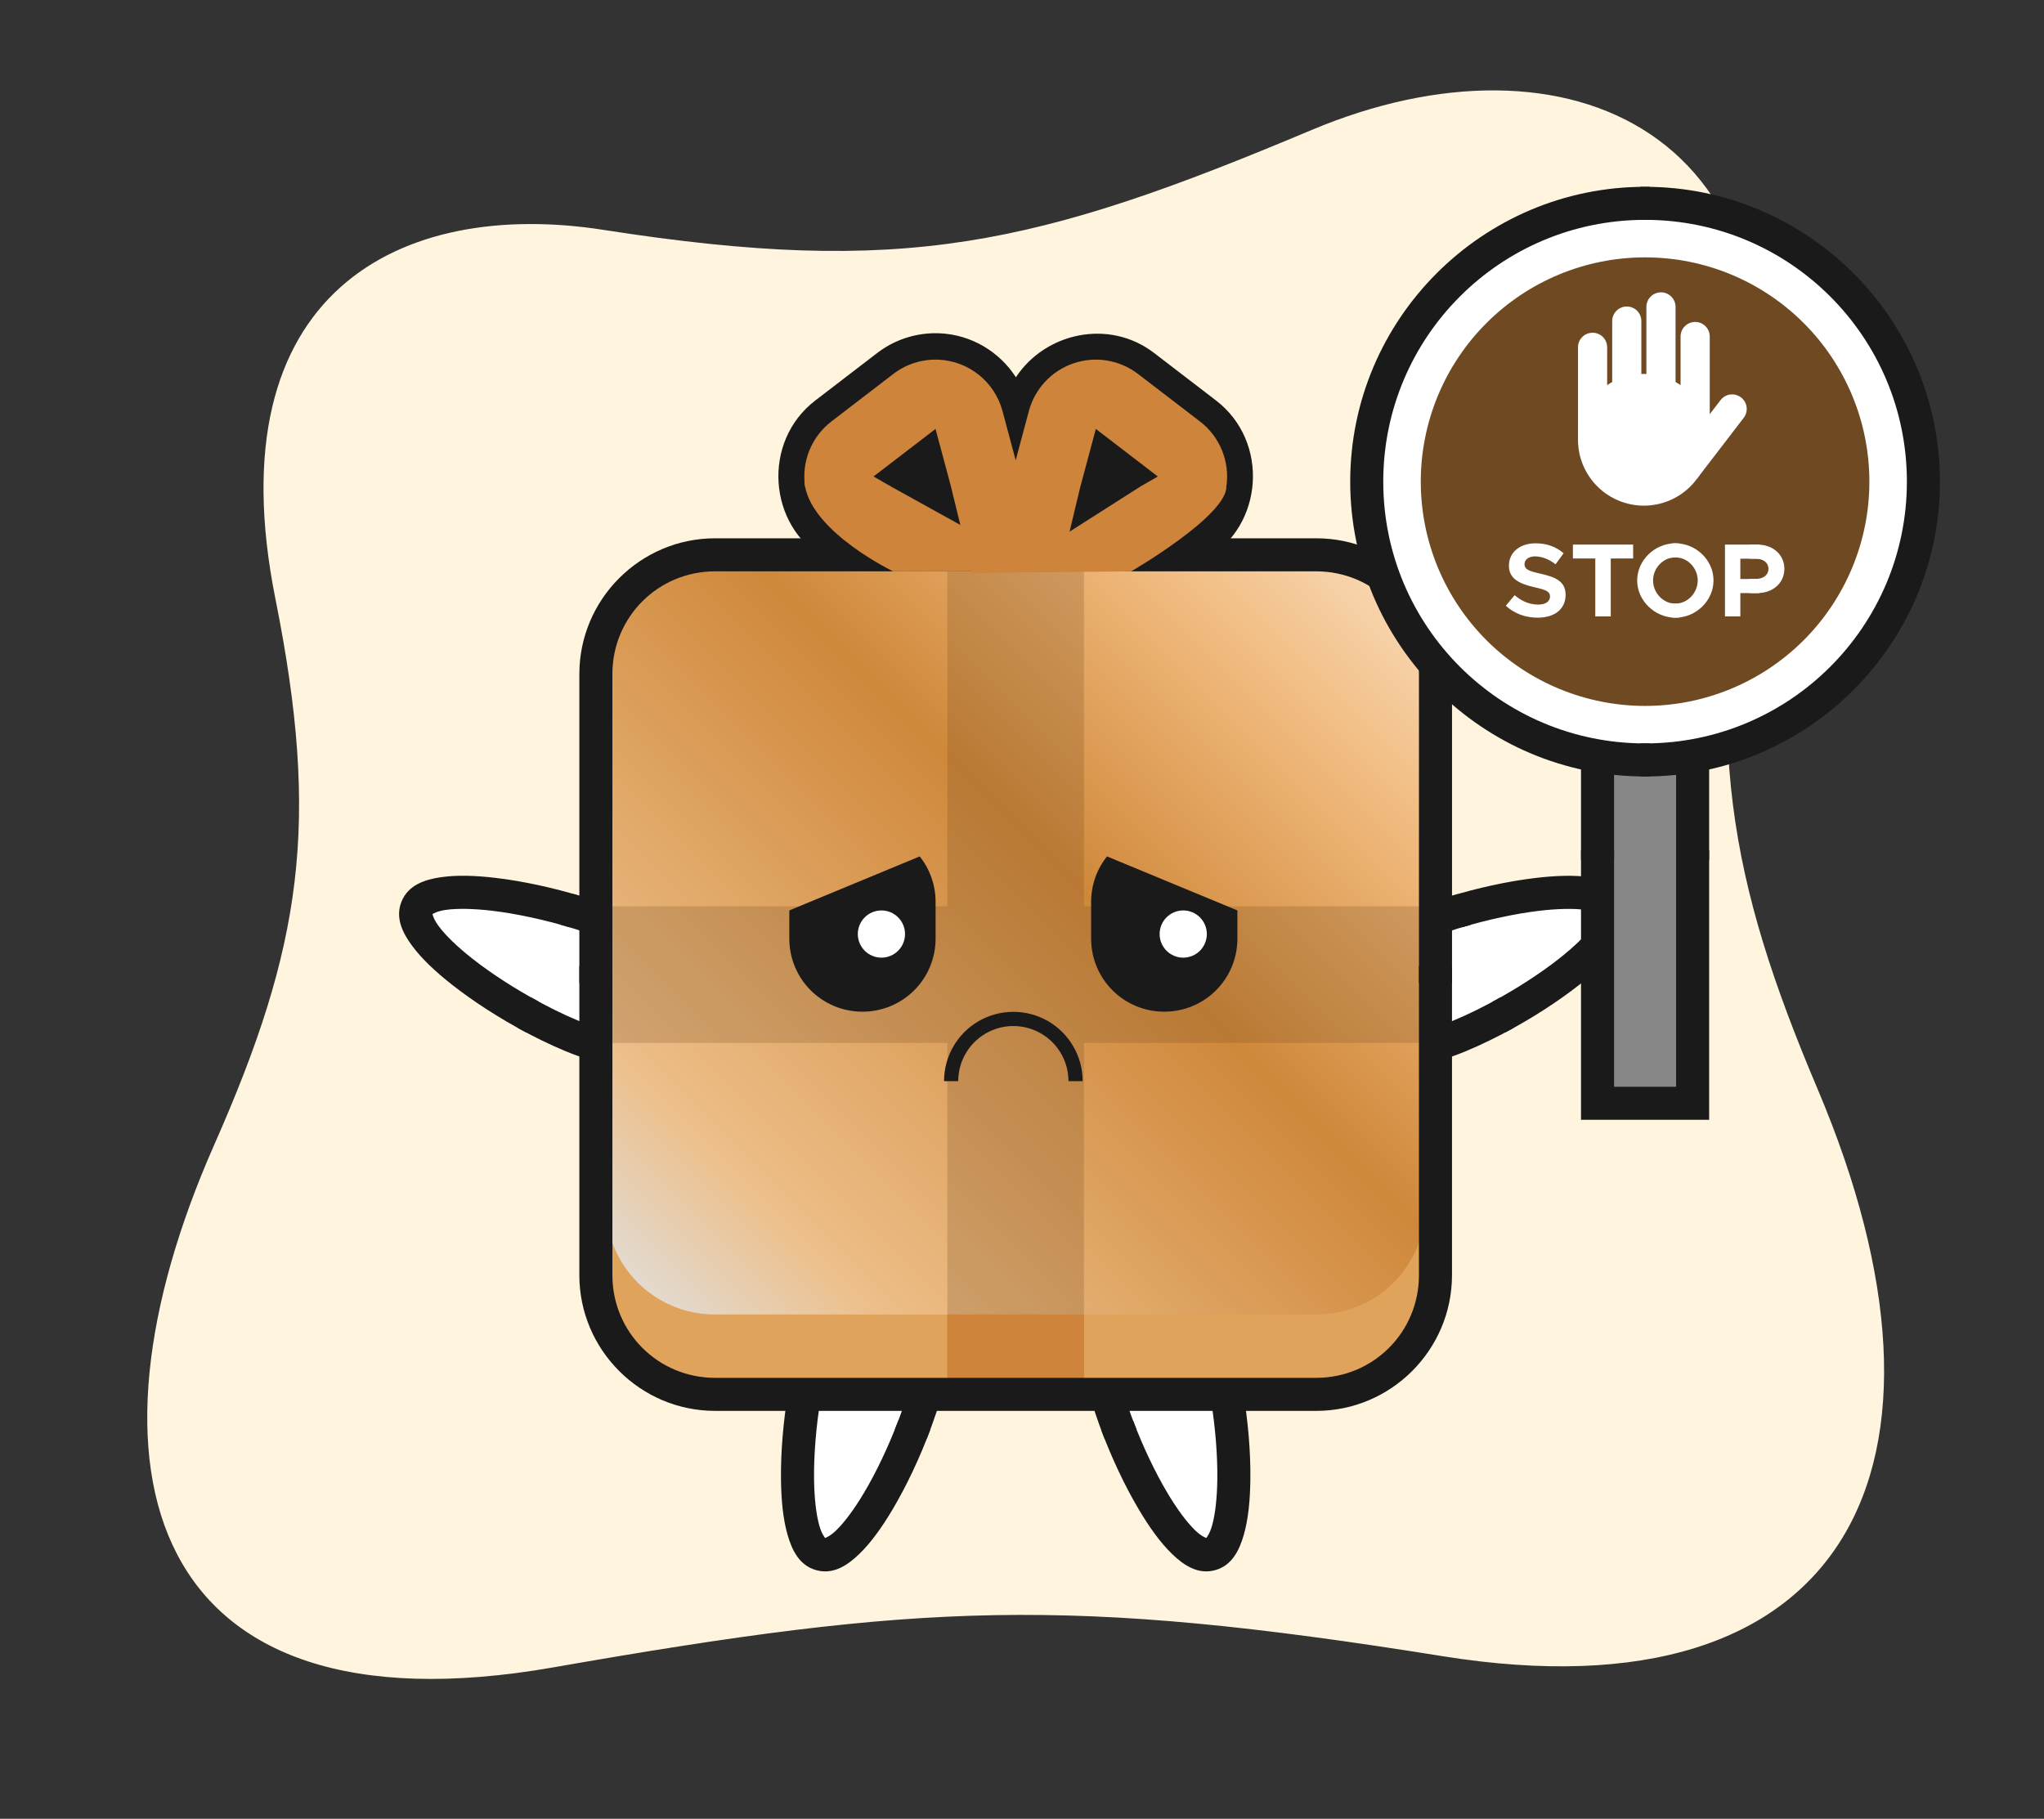 <?xml version="1.0" encoding="UTF-8"?>
<svg id="object" xmlns="http://www.w3.org/2000/svg" xmlns:xlink="http://www.w3.org/1999/xlink" viewBox="0 0 2857.19 2542.63">
  <rect x="0" y="0" width="2857.19" height="2542.63" fill="#333333" stroke="none"/>
  <defs>
    <linearGradient id="linear-gradient" x1="891.44" y1="1890.76" x2="1948.06" y2="834.14" gradientUnits="userSpaceOnUse">
      <stop offset=".01" stop-color="#e0e1e1"/>
      <stop offset=".19" stop-color="#edbe88"/>
      <stop offset=".6" stop-color="#cf883a"/>
      <stop offset=".81" stop-color="#ebb171"/>
      <stop offset=".87" stop-color="#f1bd83"/>
      <stop offset="1" stop-color="#f8d6b0"/>
    </linearGradient>
  </defs>
  <path d="M1833.64,181.62c-386.93,162.9-570.71,205.2-990.1,139.74-282.19-44.05-544.73,85.26-458.53,515.94,62.85,313.98,37.05,485.66-85.64,763.27-199.37,451.1-97.31,830.27,473.76,730.42,514.59-89.98,719.03-99.68,1244.11-15.6,565.72,90.58,746.89-265.61,523.5-792.92-123.67-291.91-160.09-486.12-94.99-840.8,92.1-501.74-258.37-648.97-612.12-500.03Z" style="fill: #fff4de;"/>
  <path d="M1296.89,1934.32c-28.76,107.33-105.44,250.32-149.59,238.49-44.15-11.83-39.07-174-10.31-281.34,28.76-107.33,81.76-116.11,114.45-107.35,32.69,8.76,74.2,42.86,45.44,150.2Z" style="fill: #fff;"/>
  <path d="M1101.81,1945.53c-6.9,41.08-10.56,84.22-10.11,122.71,.34,29,2.88,55.21,9.1,77.04,6.22,21.82,16.64,43.45,40.53,49.85,23.89,6.4,43.7-7.12,60-22.91,16.3-15.79,31.61-37.24,46.41-62.19,19.64-33.11,38.03-72.28,52.6-111.3l-44.91-12.03c-13.45,35.22-30.21,70.76-47.43,99.78-13.49,22.74-27.41,41.53-38.8,52.58-8.55,8.28-14.24,10.31-15.78,11.01-.99-1.38-4.91-5.98-8.17-17.43-4.35-15.26-7.02-38.51-7.33-64.94-.4-33.74,2.86-72.9,8.82-110.13l-44.92-12.04Z" style="fill: #1a1a1a;"/>
  <path d="M1257.43,1761.83c-21.22-5.69-50.86-5.26-77.85,13.46-27,18.72-49.64,53.27-64.9,110.21-6.11,22.82-11.14,47.7-14.94,73.08l45,12.06c3.63-25.68,8.59-50.86,14.57-73.18,13.5-50.39,31.74-73.9,46.61-84.21,14.87-10.31,28.09-9.86,39.56-6.79,11.47,3.07,23.12,9.29,30.84,25.65,7.72,16.36,11.76,45.84-1.74,96.24-5.98,22.32-14.28,46.6-23.98,70.66l44.99,12.06c9.4-23.88,17.49-47.94,23.6-70.76,15.26-56.94,12.92-98.18-1.09-127.89-14.02-29.71-39.45-44.89-60.67-50.58Z" style="fill: #1a1a1a;"/>
  <path d="M1702.54,1891.48c28.76,107.33,33.85,269.5-10.31,281.34-44.15,11.83-120.83-131.16-149.59-238.49-28.76-107.33,12.75-141.44,45.44-150.2,32.69-8.76,85.69,0,114.45,107.35Z" style="fill: #fff;"/>
  <path d="M1539.2,1998.73c14.57,39.03,32.96,78.21,52.6,111.32,14.8,24.95,30.1,46.38,46.4,62.17,16.3,15.79,36.13,29.31,60.02,22.91,23.89-6.4,34.29-28.02,40.51-49.84,6.22-21.83,8.75-48.05,9.09-77.06,.45-38.49-3.21-81.61-10.1-122.69l-44.91,12.03c5.96,37.23,9.21,76.39,8.82,110.13-.31,26.43-2.97,49.67-7.32,64.94-3.26,11.45-7.17,16.05-8.16,17.43-1.55-.7-7.24-2.73-15.79-11.01-11.4-11.04-25.34-29.84-38.82-52.57-17.22-29.02-33.97-64.56-47.42-99.78l-44.92,12.03Z" style="fill: #1a1a1a;"/>
  <path d="M1582.12,1761.82c-21.22,5.69-46.67,20.87-60.69,50.58-14.02,29.71-16.36,70.95-1.1,127.89,6.11,22.82,14.2,46.88,23.6,70.76l45-12.06c-9.69-24.06-17.99-48.34-23.98-70.66-13.5-50.39-9.46-79.87-1.74-96.23,7.72-16.36,19.4-22.59,30.87-25.66,11.47-3.07,24.67-3.52,39.54,6.8,14.87,10.31,33.11,33.82,46.61,84.21,5.98,22.32,10.93,47.5,14.57,73.18l44.99-12.06c-3.8-25.38-8.83-50.26-14.94-73.08-15.26-56.94-37.9-91.49-64.89-110.21-27-18.72-56.61-19.15-77.83-13.46Z" style="fill: #1a1a1a;"/>
  <path d="M799.67,1448.29c-102.66-42.52-234.42-137.21-216.93-179.44,17.49-42.23,177.61-16.02,280.27,26.5,102.66,42.52,104.45,96.22,91.49,127.49-12.95,31.27-52.18,67.97-154.84,25.45Z" style="fill: #fff;"/>
  <path d="M814.03,1253.41c-39.83-12.2-82.12-21.46-120.34-26.04-28.8-3.45-55.12-4.35-77.57-1.03-22.45,3.32-45.25,10.82-54.71,33.67-9.46,22.85,1.36,44.26,14.89,62.48,13.53,18.22,32.79,36.2,55.6,54.13,30.26,23.79,66.7,47.14,103.49,66.67l17.79-42.96c-33.16-17.93-66.21-39.19-92.74-60.05-20.78-16.34-37.6-32.59-47.06-45.33-7.1-9.56-8.36-15.46-8.86-17.08,1.5-.8,6.57-4.08,18.35-5.82,15.7-2.32,39.09-1.94,65.34,1.2,33.5,4.01,71.9,12.35,108.03,23.12l17.8-42.96Z" style="fill: #1a1a1a;"/>
  <path d="M975.85,1431.68c8.41-20.3,11.85-49.74-3.18-78.94-15.04-29.21-46.33-56.17-100.8-78.73-21.82-9.04-45.84-17.27-70.51-24.35l-17.83,43.04c24.99,6.95,49.3,15.15,70.65,23.99,48.2,19.96,69.13,41.11,77.41,57.2,8.28,16.09,6.11,29.14,1.57,40.11-4.54,10.97-12.23,21.71-29.46,27.23-17.23,5.52-46.99,5.68-95.18-14.29-21.35-8.84-44.34-20.24-66.93-32.99l-17.83,43.04c22.45,12.44,45.25,23.6,67.07,32.64,54.46,22.56,95.66,25.63,126.94,15.61,31.29-10.02,49.66-33.25,58.06-53.55Z" style="fill: #1a1a1a;"/>
  <path d="M1976.5,1295.39c102.66-42.52,262.78-68.74,280.27-26.5,17.49,42.23-114.26,136.92-216.92,179.44-102.66,42.52-141.89,5.82-154.84-25.45-12.95-31.27-11.17-84.96,91.5-127.49Z" style="fill: #fff;"/>
  <path d="M2104.15,1443.34c36.79-19.54,73.24-42.89,103.5-66.68,22.8-17.93,42.05-35.9,55.58-54.12,13.53-18.22,24.34-39.65,14.88-62.5-9.46-22.85-32.25-30.34-54.7-33.65-22.45-3.32-48.79-2.41-77.59,1.04-38.22,4.58-80.5,13.83-120.32,26.03l17.79,42.96c36.13-10.77,74.53-19.11,108.04-23.12,26.25-3.14,49.63-3.54,65.33-1.22,11.78,1.74,16.85,5.02,18.34,5.82-.49,1.62-1.76,7.53-8.85,17.09-9.46,12.74-26.27,29.01-47.06,45.35-26.53,20.86-59.57,42.11-92.74,60.04l17.79,42.96Z" style="fill: #1a1a1a;"/>
  <path d="M1863.67,1431.71c8.41,20.3,26.79,43.55,58.07,53.57,31.29,10.02,72.48,6.95,126.95-15.6,21.82-9.04,44.63-20.2,67.07-32.64l-17.83-43.04c-22.59,12.75-45.57,24.15-66.93,32.99-48.2,19.96-77.95,19.81-95.18,14.29-17.23-5.52-24.93-16.28-29.47-27.25-4.54-10.97-6.71-24,1.58-40.09,8.28-16.09,29.21-37.24,77.41-57.2,21.35-8.84,45.67-17.04,70.65-23.99l-17.83-43.04c-24.67,7.08-48.68,15.31-70.51,24.35-54.46,22.56-85.76,49.52-100.8,78.73-15.04,29.21-11.6,58.62-3.19,78.92Z" style="fill: #1a1a1a;"/>
  <path d="M809.83,1350.77v431.85c0,104.48,85.27,189.74,189.75,189.74h840.33c104.48,0,189.75-85.25,189.75-189.74v-431.85h-73.92v431.85c0,64.81-51.03,115.82-115.84,115.82H999.59c-64.81,0-115.84-51.01-115.84-115.82v-431.85h-73.92Z" style="fill: #1a1a1a;"/>
  <path d="M999.59,752.52c-104.48,0-189.75,85.27-189.75,189.75v431.84h73.92v-431.84c0-64.81,51.03-115.84,115.84-115.84h840.33c64.81,0,115.84,51.03,115.84,115.84v431.84h73.92v-431.84c0-104.48-85.27-189.75-189.75-189.75H999.59Z" style="fill: #1a1a1a;"/>
  <path d="M1307.92,465.8c-29.47,0-58.21,9.64-81.68,27.64l-86.64,66.48h0c-74.62,57.28-66.9,175.05,14.57,222.09l123.6,71.35h0c45.46,26.15,100.43,21.52,141.99-7.04,41.56,28.54,96.53,33.18,141.98,7.04h0l123.58-71.35c81.46-47.05,89.19-164.81,14.56-222.09l-86.64-66.48c-63.13-48.43-152.27-28.24-193.16,33.96-23.05-35.76-62.24-59.45-106.27-61.46-1.97-.09-3.94-.14-5.89-.14Z" style="fill: #1a1a1a;"/>
  <path d="M1312.13,502.85c-22.82-1.04-45.27,6.01-63.39,19.91l-86.64,66.48c-27.76,21.37-41.82,56.07-36.77,90.74h119.79l-24.04-13.88,86.64-66.47,21.53,80.35h181.02l21.53-80.35,86.63,66.47-24.04,13.88h119.9c5.03-34.69-9.08-69.39-36.88-90.74l-86.64-66.48c-25.67-19.69-59.48-25.27-90.11-14.87-30.64,10.4-54.06,35.41-62.44,66.65l-18.46,68.91-18.46-68.91c-10.93-40.77-47-69.77-89.16-71.7Z" style="fill: #cf843b;"/>
  <path d="M999.58,789.49c-84.65,0-152.79,68.15-152.79,152.79v840.34c0,84.65,68.15,152.79,152.79,152.79h840.34c84.65,0,152.79-68.15,152.79-152.79V942.28c0-84.65-68.14-152.79-152.79-152.79H999.58Z" style="fill: url(#linear-gradient);"/>
  <path d="M846.78,1684.84v97.79c0,84.65,68.15,152.79,152.79,152.79h840.34c84.65,0,152.79-68.15,152.79-152.79v-97.79c0,84.65-68.15,152.79-152.79,152.79H999.58c-84.65,0-152.79-68.14-152.79-152.79Z" style="fill: #e0a35c;"/>
  <polygon points="1992.71 1266.95 1515.24 1266.95 1515.24 789.49 1324.25 789.49 1324.25 1266.95 846.79 1266.95 846.79 1457.95 1324.25 1457.95 1324.25 1935.41 1515.24 1935.41 1515.24 1457.95 1992.71 1457.95 1992.71 1266.95" style="fill: #6e4922; opacity: .23;"/>
  <rect x="1324.25" y="1837.63" width="190.99" height="97.79" style="fill: #cf843b;"/>
  <path d="M999.59,780.24c-89.61,0-162.03,72.43-162.03,162.03v431.84h18.48v-431.84c0-79.69,63.87-143.55,143.55-143.55h840.33c79.69,0,143.56,63.87,143.56,143.55v431.84h18.48v-431.84c0-89.61-72.43-162.03-162.04-162.03H999.59Z" style="fill: #1a1a1a;"/>
  <path d="M837.55,1350.77v431.86c0,89.61,72.43,162.01,162.03,162.01h840.33c89.61,0,162.04-72.41,162.04-162.01v-431.86h-18.48v431.86c0,79.69-63.87,143.54-143.56,143.54H999.59c-79.69,0-143.55-63.85-143.55-143.54v-431.86h-18.48Z" style="fill: #1a1a1a;"/>
  <polygon points="2210.01 1188.72 2210.01 1565.43 2389.12 1565.43 2389.12 1188.72 2315.2 1188.72 2315.2 1491.51 2283.93 1491.51 2283.93 1188.72 2210.01 1188.72" style="fill: #1a1a1a;"/>
  <polygon points="2210.01 825.15 2210.01 862.11 2210.01 1201.86 2283.93 1201.86 2283.93 899.07 2315.2 899.07 2315.2 1201.86 2389.12 1201.86 2389.12 825.15 2210.01 825.15" style="fill: #1a1a1a;"/>
  <rect x="2246.97" y="862.11" width="105.19" height="666.36" style="fill: #878787;"/>
  <polygon points="2237.73 1188.72 2237.73 1537.72 2361.4 1537.72 2361.4 1188.72 2342.92 1188.72 2342.92 1519.24 2256.21 1519.24 2256.21 1188.72 2237.73 1188.72" style="fill: #1a1a1a;"/>
  <polygon points="2237.73 852.87 2237.73 862.11 2237.73 1201.86 2256.21 1201.86 2256.21 871.35 2342.92 871.35 2342.92 1201.86 2361.4 1201.86 2361.4 852.87 2237.73 852.87" style="fill: #1a1a1a;"/>
  <path d="M2299.55,261.14c-227.2,0-412.17,184.98-412.17,412.17s184.97,412.17,412.17,412.17c2.2,0,4.38-.09,6.57-.09v-73.92c-2.19,0-4.37,.09-6.57,.09-187.25,0-338.25-151-338.25-338.25s151-338.26,338.25-338.26c2.2,0,4.39,0,6.57,.09v-73.92c-2.19,0-4.37-.09-6.57-.09Z" style="fill: #1a1a1a;"/>
  <path d="M2299.56,261.14c-2.2,0-4.38,0-6.57,.09v73.92c2.19,0,4.37-.09,6.57-.09,187.25,0,338.25,151.01,338.25,338.26s-151,338.25-338.25,338.25c-2.2,0-4.38,0-6.57-.09v73.92c2.19,0,4.37,.09,6.57,.09,227.2,0,412.17-184.97,412.17-412.17s-184.97-412.17-412.17-412.17Z" style="fill: #1a1a1a;"/>
  <path d="M2674.77,673.3c0,207.22-167.99,375.21-375.21,375.21-207.22,0-375.21-167.99-375.21-375.21,0-207.22,167.99-375.21,375.21-375.21,207.22,0,375.21,167.99,375.21,375.21Z" style="fill: #ff613e;"/>
  <path d="M2674.77,673.31c0,207.22-167.99,375.21-375.21,375.21-207.22,0-375.21-167.99-375.21-375.21,0-207.22,167.99-375.21,375.21-375.21,207.22,0,375.21,167.99,375.21,375.21Z" style="fill: #fff;"/>
  <path d="M2613.09,673.31c0,83.15-33.03,162.9-91.83,221.7-58.8,58.8-138.55,91.83-221.7,91.83-83.15,0-162.9-33.03-221.7-91.83-58.8-58.8-91.83-138.55-91.83-221.7,0-83.15,33.03-162.9,91.83-221.7,58.8-58.8,138.55-91.83,221.7-91.83,83.15,0,162.9,33.03,221.7,91.83,58.8,58.8,91.83,138.55,91.83,221.7Z" style="fill: #6e4922;"/>
  <path d="M2149.44,863.48c24.56,0,39.03-12.72,39.03-31.87s-14.33-25-35.96-29.82c-15.5-3.51-21.49-5.85-21.49-13.16,0-5.99,5.55-10.82,14.76-10.82s19.74,3.95,28.65,11.11l11.26-15.5c-10.23-8.77-22.95-13.89-39.33-13.89-21.93,0-37.13,12.72-37.13,31.29s15.06,25.44,36.26,30.26c15.35,3.51,21.2,5.7,21.2,12.86,0,6.29-5.55,11.26-16.37,11.26-12.72,0-23.54-4.97-33.04-13.16l-12.43,14.77c11.7,10.82,27.19,16.67,44.59,16.67Z" style="fill: #fff;"/>
  <polygon points="2229.96 861.73 2251.6 861.73 2251.6 780.74 2282.88 780.74 2282.88 761.3 2198.68 761.3 2198.68 780.74 2229.96 780.74 2229.96 861.73" style="fill: #fff;"/>
  <path d="M2341.87,759.54c-2.22,0-4.41,.16-6.57,.43v19.94c2.13-.5,4.32-.79,6.57-.79,16.96,0,31.28,14.91,31.28,32.31s-14.33,32.45-31.28,32.45c-2.25,0-4.44-.28-6.57-.79v19.94c2.16,.28,4.35,.43,6.57,.43,29.09,0,53.36-23.83,53.36-52.04s-24.27-51.9-53.36-51.89Z" style="fill: #fff;"/>
  <path d="M2411.23,761.3v100.43h21.49v-32.6h23.68c.99,0,1.95-.09,2.91-.12v-20.12c-1.64,.32-3.39,.5-5.25,.5h-21.34v-28.36h21.34c1.86,0,3.62,.18,5.25,.5v-20.12c-.96-.09-1.93-.12-2.91-.12h-45.17Z" style="fill: #fff;"/>
  <path d="M2389.95,614.81c0,24.42-9.7,47.84-26.97,65.11-17.27,17.27-40.69,26.97-65.11,26.97-24.42,0-47.84-9.7-65.11-26.97-17.27-17.27-26.97-40.69-26.97-65.11,0-24.42,9.7-47.84,26.97-65.11,17.27-17.27,40.69-26.97,65.11-26.97,50.85,0,92.07,41.22,92.07,92.07Z" style="fill: #fff;"/>
  <path d="M2226.18,465.15c11.29,0,20.38,9.09,20.38,20.38v120.68c0,11.29-9.09,20.38-20.38,20.38s-20.38-9.09-20.38-20.38v-120.68c0-11.29,9.09-20.38,20.38-20.38Z" style="fill: #fff;"/>
  <path d="M2273.97,428.48c11.29,0,20.38,9.09,20.38,20.38v99.78c0,11.29-9.09,20.38-20.38,20.38s-20.38-9.09-20.38-20.38v-99.78c0-11.29,9.09-20.38,20.38-20.38Z" style="fill: #fff;"/>
  <path d="M2321.77,408.68c11.29,0,20.38,9.09,20.38,20.38v133.91c0,11.29-9.09,20.38-20.38,20.38s-20.38-9.09-20.38-20.38v-133.91c0-11.29,9.09-20.38,20.38-20.38Z" style="fill: #fff;"/>
  <path d="M2369.56,450.07c11.29,0,20.38,9.09,20.38,20.38v135.81c0,11.29-9.09,20.38-20.38,20.38s-20.38-9.09-20.38-20.38v-135.81c0-11.29,9.09-20.38,20.38-20.38Z" style="fill: #fff;"/>
  <path d="M2420.53,551.33c-5.86,.2-11.59,2.95-15.45,7.98l-47.47,61.85,15.06,47.34,64.75-84.38c6.87-8.96,5.19-21.7-3.76-28.58-3.92-3.01-8.56-4.38-13.12-4.22Z" style="fill: #fff;"/>
  <path d="M2299.55,288.86c-2.2,0-4.38,0-6.56,.09v18.48c2.19,0,4.37-.09,6.56-.09,202.23,0,365.97,163.72,365.97,365.95s-163.74,365.97-365.97,365.97c-2.2,0-4.38,0-6.56-.09v18.48c2.19,0,4.37,.09,6.56,.09,212.22,0,384.46-172.23,384.46-384.45s-172.24-384.43-384.46-384.43Z" style="fill: #1a1a1a;"/>
  <path d="M2299.55,288.86c-212.22,0-384.45,172.22-384.45,384.43s172.23,384.45,384.45,384.45c2.2,0,4.38,0,6.57-.09v-18.48c-2.19,0-4.37,.09-6.57,.09-202.23,0-365.97-163.74-365.97-365.97s163.74-365.95,365.97-365.95c2.2,0,4.38,0,6.57,.09v-18.48c-2.19,0-4.37-.09-6.57-.09Z" style="fill: #1a1a1a;"/>
  <path d="M2341.87,759.54c-28.8,0-53.36,23.68-53.36,51.9s24.56,52.04,53.36,52.04c2.22,0,4.41-.16,6.57-.42v-19.93c-2.13,.49-4.32,.77-6.57,.77-16.81,0-31.14-14.91-31.14-32.45s14.33-32.31,31.14-32.31c2.25,0,4.44,.28,6.57,.78v-19.94c-2.16-.27-4.34-.43-6.57-.42Z" style="fill: #fff;"/>
  <path d="M2446.18,761.3v19.73h7.88c10.67,0,17.98,5.56,17.98,14.18s-7.31,14.18-17.98,14.18h-7.88v19.74h10.22c21.78,0,37.87-14.04,37.87-33.92s-16.08-33.91-37.87-33.91h-10.22Z" style="fill: #fff;"/>
  <path d="M1285.65,1197.22l-182.32,75.52v39.32c0,56.64,45.6,102.23,102.24,102.23s102.24-45.59,102.24-102.23v-51.24c0-24.1-8.32-46.16-22.16-63.6Z" style="fill: #1a1a1a;"/>
  <path d="M1232.09,1272.76c-8.75,0-17.15,3.48-23.34,9.66-6.19,6.19-9.67,14.58-9.67,23.34,0,8.75,3.48,17.15,9.67,23.34,6.19,6.19,14.59,9.67,23.34,9.67,8.75,0,17.15-3.48,23.34-9.67,6.19-6.19,9.67-14.59,9.66-23.34,0-18.23-14.78-33-33-33Z" style="fill: #fff;"/>
  <path d="M1547.38,1197.22c-13.85,17.44-22.17,39.5-22.17,63.6v51.24c0,56.64,45.6,102.23,102.25,102.23s102.24-45.59,102.24-102.23v-39.32l-182.32-75.52Z" style="fill: #1a1a1a;"/>
  <path d="M1653.96,1272.76c-18.22,0-33,14.78-33,33,0,8.75,3.48,17.15,9.66,23.34,6.19,6.19,14.58,9.67,23.34,9.67,8.75,0,17.15-3.48,23.34-9.67,6.19-6.19,9.67-14.59,9.67-23.34,0-18.23-14.78-33-33-33Z" style="fill: #fff;"/>
  <path d="M1319.63,1511.39c0-34.6,18.48-66.61,48.44-83.91,29.96-17.3,66.91-17.3,96.87,0,29.96,17.3,48.44,49.31,48.44,83.91h-19.85c0-27.54-14.67-52.95-38.51-66.71-23.85-13.77-53.18-13.77-77.03,0-23.85,13.77-38.51,39.18-38.51,66.71h-19.85Z" style="fill: #1a1a1a;"/>
  <polygon points="1481.78 798.54 1358.94 801.55 1329.24 679.98 1510.26 679.98 1481.78 798.54" style="fill: #cf843b;"/>
  <path d="M1459.52,798.72h-211.16s-111.06-53.57-123.04-118.74,119.79,0,119.79,0l214.41,118.74Z" style="fill: #cf843b;"/>
  <path d="M1581.3,798.72l-175.98,1.69,189.06-120.43s118.89-40.97,119.9,0-132.98,118.74-132.98,118.74Z" style="fill: #cf843b;"/>
</svg>
